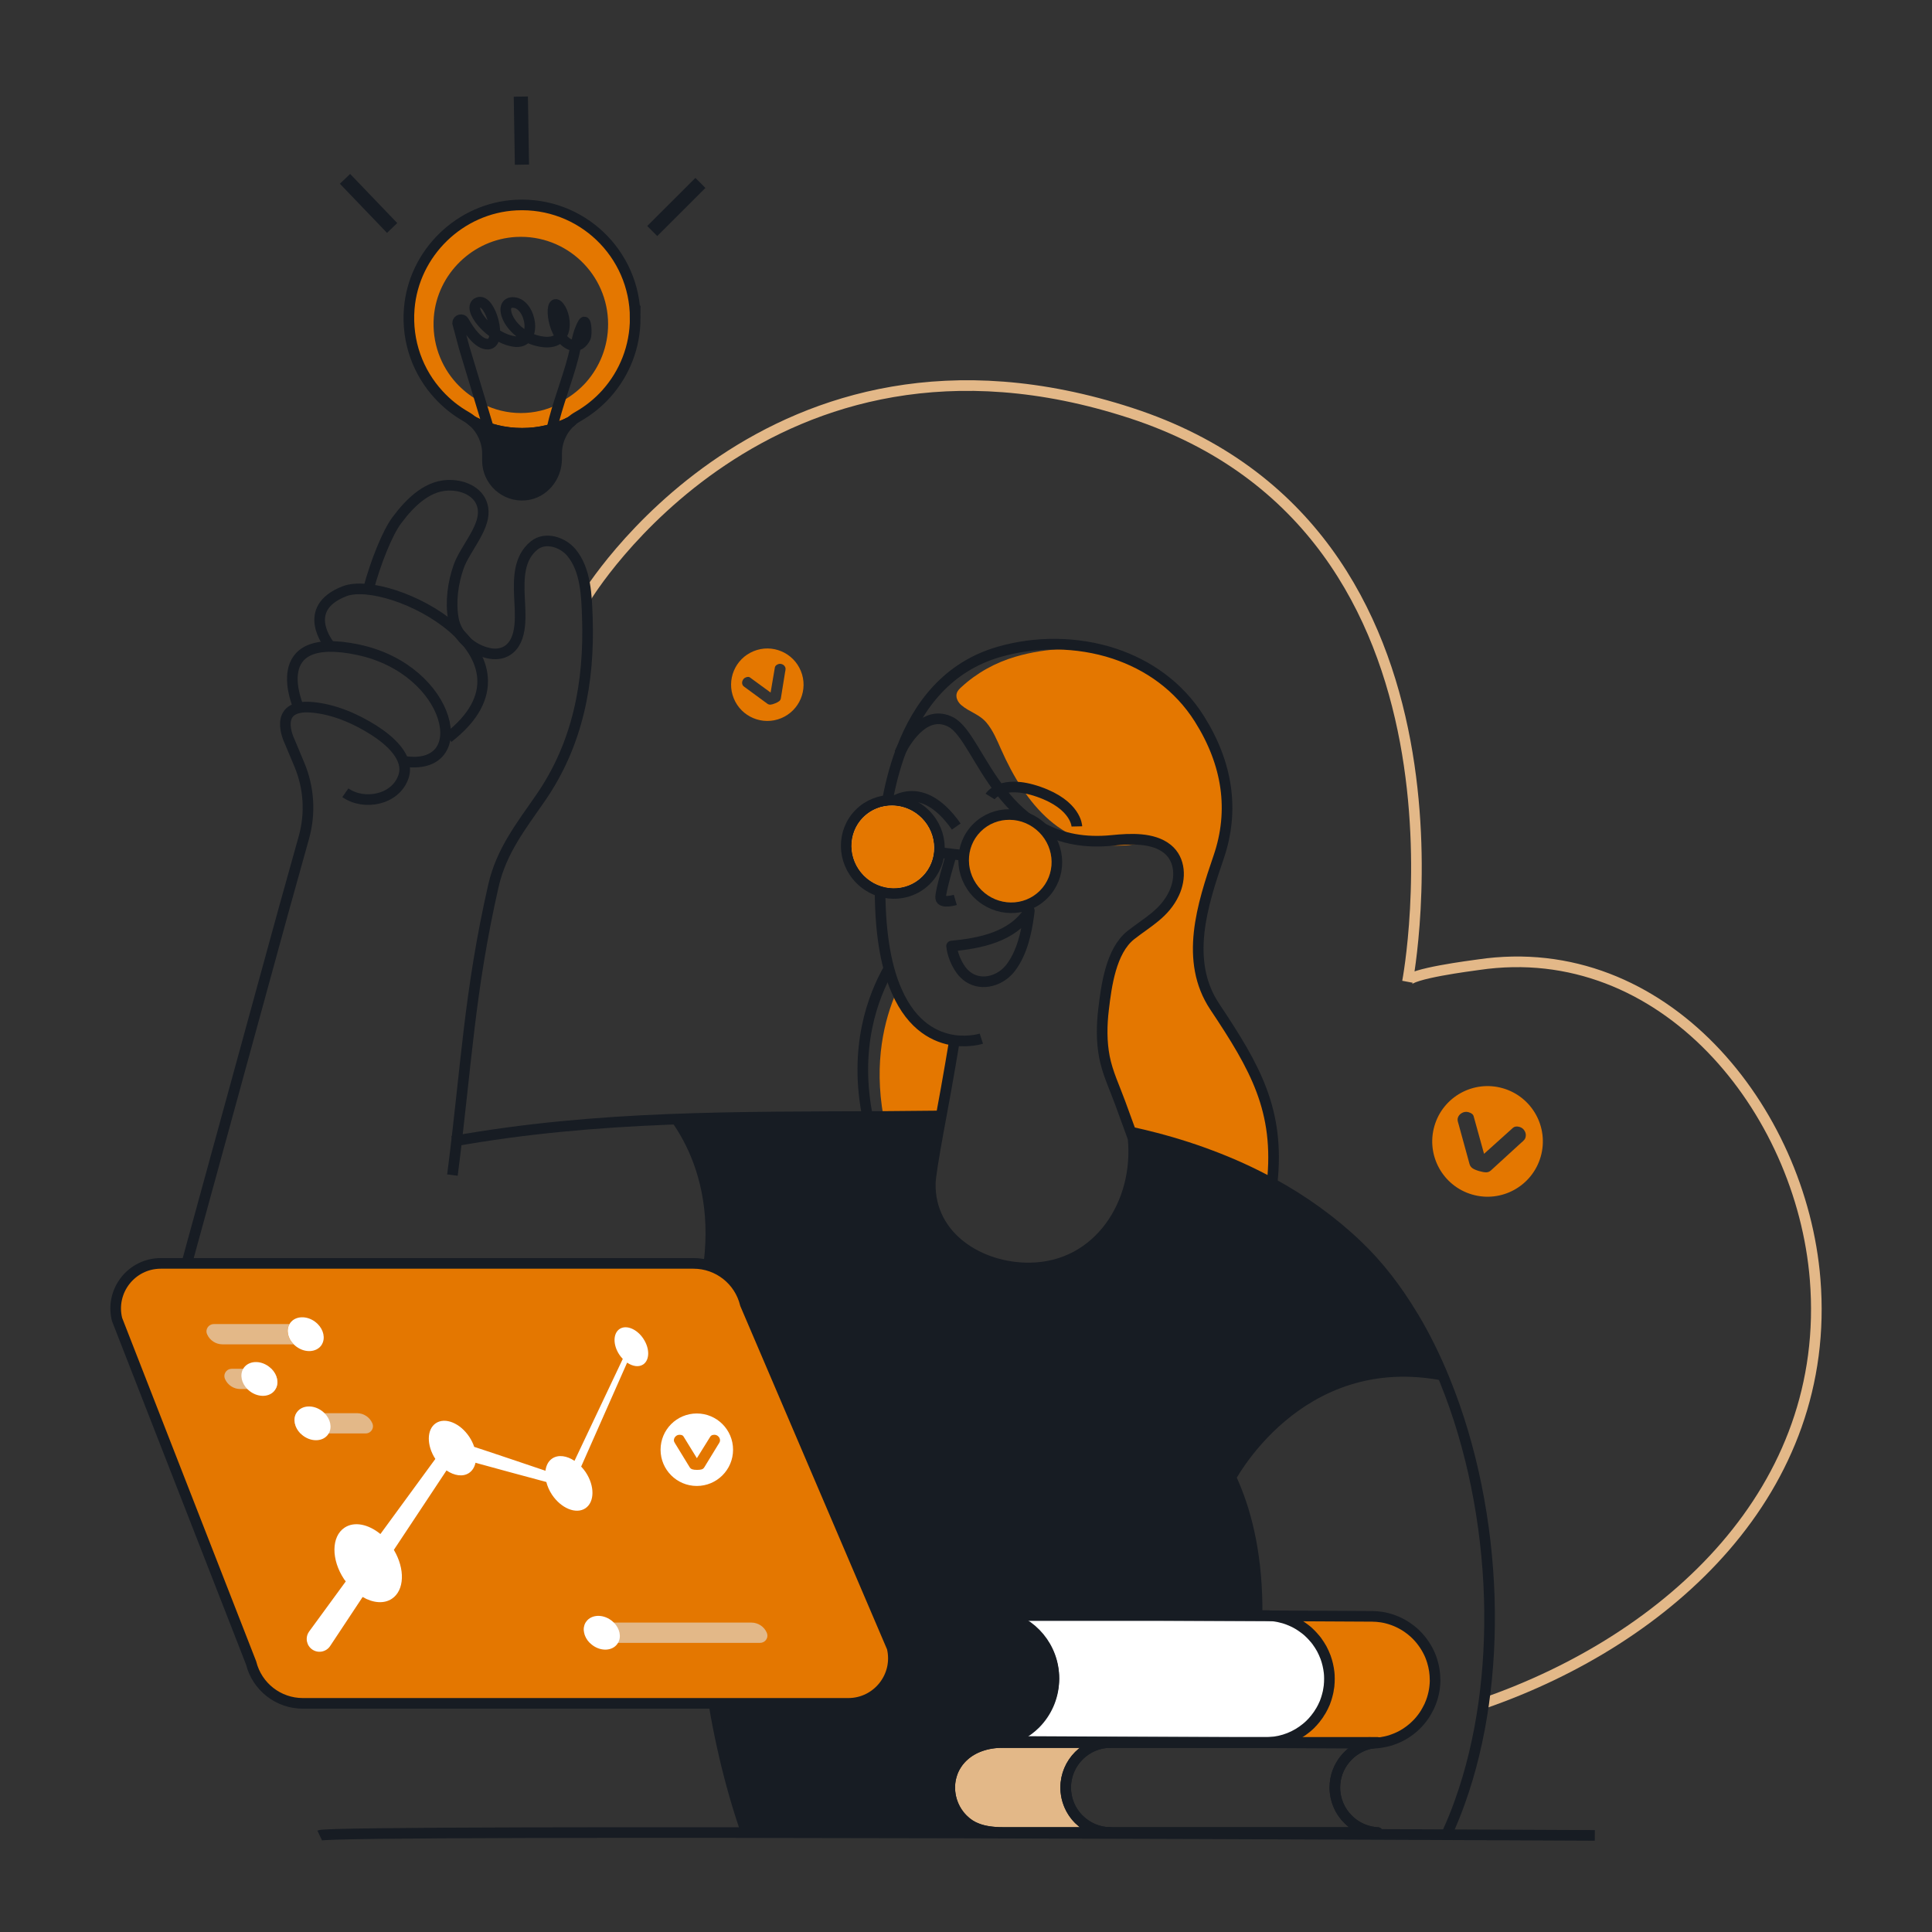 <?xml version="1.0" encoding="UTF-8"?><svg id="Layer_2" xmlns="http://www.w3.org/2000/svg" viewBox="0 0 1000 1000"><rect x="0" y="0" width="1000" height="1000" fill="#333333" stroke="none"/><defs><style>.cls-1{stroke-width:7.34px;}.cls-1,.cls-2,.cls-3,.cls-4,.cls-5{fill:none;}.cls-1,.cls-2,.cls-3,.cls-5{stroke:#171c23;}.cls-1,.cls-4,.cls-5{stroke-miterlimit:10;}.cls-6,.cls-7{fill:#fff;}.cls-8{fill:#e3b888;}.cls-9{fill:#e47700;}.cls-10{fill:#171c23;}.cls-2{stroke-linecap:round;}.cls-2,.cls-3{stroke-linejoin:round;}.cls-2,.cls-3,.cls-4,.cls-5{stroke-width:5.5px;}.cls-3{stroke-linecap:square;}.cls-7{opacity:.54;}.cls-4{stroke:#e3b888;}</style></defs><g id="Illustration_7"><path class="cls-4" d="m303.44,309.04s94.05-156.52,281.9-95.26c187.61,61.18,143.27,293.77,143.16,294.37.81-4.26,33.31-8.31,36.75-8.82,95.87-14.17,167.18,74.97,174.26,162.88,8.77,109.05-75.53,186.2-171.55,219.45"/><path class="cls-10" d="m750.67,948.5s2.06-5.71,4.9-15.7c-1.9,5.36-4.04,10.61-6.37,15.7h1.48Zm-2.72-233.7c13.84,34.09,21.69,73.34,22.89,112.4.27-35.56-4.82-74.86-20.91-111.97-5.05-11.54-11.12-22.89-18.46-33.81-.04-.08-.08-.16-.16-.19-22.08-32.96-55.46-62.3-104.78-83.21l-41.2-12.05s6.53,14.61-2.57,33.54c-9.09,18.93-31.48,42.32-55.27,36.81-23.79-5.48-49.94-18.19-45.98-43.88,3.96-25.69,5.64-34.82,5.64-34.82l-140.66,1.36c15.08,20.29,35.95,66.93-6.22,142.29l26.2-1.05s-17.49,164.56,22.15,228.34c.27.51.58.97.89,1.44l223.75-.93,15.55-.04c.08-.16.12-.35.16-.51h-54.1c-6.41,0-12.16-2.6-16.44-6.84h-.04c-2.6-2.6-4.62-5.87-5.75-9.52-.7-2.18-1.05-4.51-1.05-6.92,0-12.83,10.46-23.32,23.28-23.32h133.93c.66,0,1.36.04,2.02.08.12.04.23.04.35.04.08,0,.12.04.19.04-.43.08-.85.12-1.28.23h-.12l-.04.04c.66,0,1.32,0,1.94-.08,1.08-.07,2.12-.2,3.15-.37.59-.09,1.17-.2,1.75-.33.2-.04.41-.07.62-.12.74-.16,1.48-.39,2.22-.58h.04c.74-.23,1.44-.51,2.14-.78.7-.27,1.4-.54,2.1-.89.08,0,.16-.04.19-.08.62-.31,1.24-.62,1.83-.93,1.24-.7,2.45-1.48,3.58-2.33.35-.27.7-.54,1.05-.82.89-.7,1.71-1.44,2.53-2.25h.04c.74-.74,1.44-1.52,2.1-2.33.66-.82,1.32-1.63,1.9-2.53.51-.74.97-1.52,1.4-2.29.27-.47.54-.97.78-1.48.08-.12.16-.19.16-.31h.04c.19-.39.39-.78.54-1.2.47-1.05.89-2.14,1.24-3.26.31-1.01.58-2.06.82-3.11.12-.54.23-1.09.31-1.63.16-1.01.27-2.02.35-3.07.04-.62.08-1.28.08-1.9,0-3.42-.51-6.72-1.48-9.83-.12-.51-.31-1.01-.51-1.52-.16-.51-.35-1.01-.58-1.52-1.67-3.89-4.04-7.42-7-10.42-.35-.39-.74-.74-1.13-1.09-.04,0-.04-.04-.04-.04-1.13-1.05-2.37-2.06-3.69-2.91-.43-.27-.85-.58-1.32-.85-3.58-2.22-7.62-3.77-11.93-4.43h-.04c-1.63-.27-3.27-.43-4.94-.43l-20.83-.12-30.47-.16h-.89c-.89-.08-1.79-.12-2.72-.12h-4.59c.31-29.5-5.01-51.81-12.2-68.4,0,0,34.59-68.37,109.48-53.01Zm-36.46,233.58c-.89.08-1.79.12-2.68.12h4.24c-3.34,0-2.45-.04-1.55-.12Z"/><path class="cls-9" d="m494.04,538.51s-3.38,20.52-6.88,39.1c-10.03.12-20.02.19-29.89.27-5.05-28.14.43-50.18,6.88-64.87,8.08,18.54,20.37,24.17,29.89,25.5Z"/><path class="cls-9" d="m658.36,612.55c-20.05-11-41.9-19.04-64.48-24.6l-7.36-1.26s-5.48-12.46-5.51-12.5c-2.57-6.53-6.83-15.2-8.15-22.08-1.52-8.01-2.09-16.65-1.16-24.69,1.44-12.24,7.14-38.13,17.44-46.29,8.59-6.76,12.13-5.34,17.03-15.91,3.5-7.54,4.92-20.21-1.88-25.77-7.54-6.1-10.77-2.95-19.78-2.06-34.28,3.4-53.87-21.27-66.47-49.78-2.05-4.63-4.08-9.52-7.35-13.46-3.76-4.54-8.94-5.56-13.19-9.24-1.82-1.57-3.05-4.16-2.18-6.4.43-1.1,1.3-1.96,2.17-2.77,8.04-7.44,17.66-12.77,28.17-15.84,16.21-4.74,34.16-5.4,51.03-1.59,17.61,5.83,33.42,16.87,44.07,33.74,14.69,23.32,18.23,47.49,9.99,71.59-8.43,24.68-17.84,53.67-2.02,77.42,21.07,31.6,33.77,53.79,29.62,91.49Z"/><path class="cls-5" d="m487.16,577.61c-10.03.12-20.02.19-29.89.27-75.36.39-147.5-.66-223.09,12.9"/><path class="cls-5" d="m585.34,585.96c2.88.62,5.71,1.28,8.55,1.98,11.12,2.72,22.04,6.06,32.65,10.07,11,4.12,21.65,8.94,31.83,14.54.04-.04.08,0,.08,0,16.05,8.78,30.98,19.43,44.31,32.18,10.73,10.26,20.25,22.58,28.57,36.5.08.04.12.12.16.19,6.18,10.34,11.7,21.53,16.48,33.39,13.84,34.09,21.69,73.34,22.89,112.4,1.09,36.88-3.77,73.61-15.27,105.6-1.9,5.36-4.04,10.61-6.37,15.7-.16.39-.35.74-.51,1.13"/><path class="cls-5" d="m628.79,949.13s.04-.08.04-.12c.08-.16.12-.35.16-.51"/><path class="cls-5" d="m602.4,724.25s21.76,10.57,36.07,43.57c7.19,16.6,12.51,38.9,12.2,68.4t0,.08v.04c-.16,18.81-2.64,40.54-8.4,65.57v.08"/><path class="cls-5" d="m190.59,305.31c3.85-14.53,10-29.5,14.64-35.81,7.27-9.8,16.78-19.15,28.98-18.3,7.85.51,15.57,4.84,15.92,13.45.33,9.33-9.51,19.69-12.67,28.46-3.01,8.46-4.37,18.31-2.79,27.21,1.58,8.9,9.57,15.85,18.19,17.75,3.25.75,6.84.49,9.67-1.31,8.44-5.34,6.67-19.56,6.33-27.95-.4-9.41-.39-20.04,7.64-26.49,5.9-4.74,14.85-1.59,19.2,3.61,7.56,9,7.93,22.55,8.31,33.62,1.14,33.38-4.8,65.38-24.24,93.48-10.04,14.51-20.3,27.53-24.35,45.33-12.6,55.32-14.01,93.67-21.24,149.86"/><path class="cls-5" d="m386.82,950c-38.64-109.82-20.34-229.8-20.34-229.8l-207.56,6.58c-37.53,1.19-67.45-31.05-63.48-68.38l50.84-185.45,11.03-39.55c3.47-12.44,2.64-25.68-2.35-37.59l-5.18-12.37s-9.39-19.14,11.66-17.34c11.32.97,22.55,5.81,32.05,11.85,7.46,4.74,18.84,13.94,15.32,24.13-4.16,12.04-20.47,14.99-30.05,8.25"/><path class="cls-5" d="m154.48,365.98s-17.78-40.01,30.95-29.66c48.73,10.36,60.51,63.71,23.28,57.68"/><path class="cls-5" d="m170.56,334.06s-15.6-18.95,7.72-28.02c23.32-9.07,108.01,33.69,53.68,75.79"/><path class="cls-5" d="m507.95,537.61s-5.99,1.94-13.91.89c-9.52-1.32-21.8-6.96-29.89-25.5-1.55-3.42-2.91-7.31-4.08-11.7-4.08-15.27-5.87-36.61-3.46-66.34.47-5.71,1.17-11.5,2.14-17.3,1.67-10.07,4.16-20.09,7.73-29.54,0-.04.04-.08.08-.12,8.82-23.32,24.33-42.99,50.41-50.56,19.04-5.52,40.46-5.48,59.74.86,17.61,5.83,33.42,16.87,44.07,33.74,14.69,23.32,18.23,47.49,9.99,71.59-8.43,24.68-17.84,53.67-2.02,77.42,21.07,31.6,33.77,53.79,29.69,91.49v.04"/><path class="cls-5" d="m449.27,579.05c-7.66-36.73,2.68-63.51,10.8-77.73"/><path class="cls-5" d="m458.75,417.66s16.77-17.53,36.2,10.16"/><path class="cls-2" d="m501.45,505.93c7.09,4.59,16.69,1.74,21.91-5.32,5.67-7.67,7.94-17.91,9.17-27.21.09-.66.18-1.33.24-2-8.65,13.59-25.44,16.85-40.23,18.28.41,4.15,2.36,8.93,4.82,12.31,1.21,1.67,2.6,2.97,4.1,3.94Z"/><line class="cls-5" x1="578.46" y1="567.11" x2="578.42" y2="567.07"/><path class="cls-5" d="m512.49,412.27s5.7-9.23,25.18-2.43c19.47,6.8,19.72,17.91,19.72,17.91"/><path class="cls-5" d="m468.21,435.22s8.99-4.55,16.05,0"/><path class="cls-5" d="m516.71,439.41s8.99-4.55,16.05,0"/><path class="cls-5" d="m494.04,538.51s-3.38,20.52-6.88,39.1c-.51,2.64-.97,5.25-1.44,7.81-2.29,12.51-4.12,23.63-4.2,27.01-.58,27.98,25.88,44.15,51.46,43.88,35.87-.39,56.86-33.77,53.48-67.2-2.22-6.1-4.47-12.2-6.68-18.31-2.84-7.81-6.53-15.43-8.12-23.67-1.55-8.01-1.44-16.48-.47-24.56,1.44-12.2,3.81-30.39,14.11-38.55,8.59-6.76,17.57-11.19,22.46-21.76,3.5-7.54,3.34-17.26-3.46-22.81-7.54-6.1-19.47-5.36-28.49-4.47-58.18,5.95-67.86-52.94-83.6-61.21-12.9-6.8-22.58,8.47-25.61,14.15l-.12.23c0,.08-.04.12-.08.16-.54,1.05-.82,1.67-.82,1.67"/><path class="cls-5" d="m492.51,442.01s-6.08,19.9-5.61,22.88c.47,2.98,7.56.9,7.56.9"/><ellipse class="cls-5" cx="522.9" cy="445.71" rx="23.83" ry="24.41" transform="translate(-162.05 499.71) rotate(-44.95)"/><ellipse class="cls-5" cx="462.12" cy="438.32" rx="23.83" ry="24.41" transform="translate(-174.6 454.61) rotate(-44.95)"/><path class="cls-6" d="m461.59,419.81c.75,0,1.52.05,2.27.14,10.19,1.24,17.68,10.52,16.68,20.68-.9,9.24-8.59,16.2-17.88,16.2-.75,0-1.52-.05-2.27-.14-10.19-1.24-17.68-10.52-16.68-20.68.9-9.24,8.59-16.2,17.88-16.2m0-2.75c-10.59,0-19.57,7.91-20.62,18.69-1.14,11.65,7.41,22.25,19.09,23.68.88.11,1.75.16,2.6.16,10.59,0,19.57-7.91,20.62-18.69,1.14-11.65-7.41-22.25-19.09-23.68-.88-.11-1.75-.16-2.6-.16h0Z"/><line class="cls-5" x1="498.89" y1="442.79" x2="486.13" y2="441.24"/><ellipse class="cls-9" cx="522.9" cy="445.71" rx="21.13" ry="21.64" transform="translate(-162.05 499.71) rotate(-44.95)"/><ellipse class="cls-9" cx="462.12" cy="438.32" rx="21.14" ry="21.65" transform="translate(-174.6 454.61) rotate(-44.95)"/><path class="cls-9" d="m267.14,106.16c-28.99,1.48-53.01,24.72-55.31,53.63-1.4,17.18,4.62,33,15.24,44.5,4.04,4.43,8.74,8.24,13.99,11.23,1.4.78,2.68,1.75,3.85,2.72,7.62,3.89,16.21,6.02,25.3,6.02s17.61-2.1,25.19-5.95c1.13-1.05,2.37-1.94,3.77-2.72,5.44-3.11,10.38-7.07,14.57-11.7.12-.16.19-.27.35-.43,9.17-10.3,14.69-23.9,14.69-38.83,0-33.35-27.87-60.2-61.64-58.49Zm36.3,91.61c-.12.08-.19.19-.27.31-3.23,3.54-7.03,6.61-11.27,9.02-1.05.58-2.02,1.28-2.88,2.1-5.87,2.95-12.48,4.59-19.43,4.59s-13.64-1.67-19.51-4.63c-.93-.78-1.9-1.52-2.99-2.14-4.04-2.29-7.66-5.25-10.8-8.63-8.16-8.9-12.79-21.1-11.74-34.36,1.79-22.31,20.29-40.23,42.67-41.39,26.04-1.32,47.53,19.43,47.53,45.16,0,11.5-4.28,21.96-11.31,29.97Z"/><path class="cls-10" d="m295.39,218.34c-4.6,4.13-7.28,10.17-7.28,16.51v2.68c0,9.36-6.78,17.75-16.04,18.69-10.67,1.11-19.77-7.35-19.77-17.79v-3.59c0-6.38-2.75-12.38-7.38-16.58,7.62,3.86,16.21,6.01,25.3,6.01s17.59-2.11,25.17-5.94Z"/><path class="cls-5" d="m295.39,218.34c-4.6,4.13-7.28,10.17-7.28,16.51v2.68c0,9.36-6.78,17.75-16.04,18.69-10.67,1.11-19.77-7.35-19.77-17.79v-3.59c0-6.38-2.75-12.38-7.38-16.58,7.62,3.86,16.21,6.01,25.3,6.01s17.59-2.11,25.17-5.94Z"/><path class="cls-5" d="m328.78,164.67c0,14.9-5.54,28.49-14.7,38.83-.13.13-.24.27-.34.4-4.19,4.63-9.13,8.59-14.6,11.71-1.38.77-2.62,1.68-3.76,2.72-7.58,3.83-16.14,5.94-25.17,5.94s-17.69-2.15-25.3-6.01c-1.17-1.01-2.45-1.95-3.86-2.75-5.24-2.99-9.93-6.78-13.99-11.21-10.6-11.51-16.61-27.32-15.24-44.5,2.32-28.93,26.31-52.18,55.31-53.66,33.79-1.71,61.65,25.17,61.65,58.53Z"/><path class="cls-5" d="m253.65,224.28l-13.42-44.48-3.36-12.59c0-1.77,2.34-2.41,3.21-.87,3.01,5.3,7.74,11.95,12.46,11.79,7.83-.28,1.4-24.05-5.03-21.56-6.43,2.49,5.87,18.21,18.51,20.16,12.64,1.96,9.18-19.3,0-20.14-9.18-.84-2.85,17.06,13.65,20.14,16.5,3.08,13.42-15.1,8.95-18.74-4.47-3.64-3.08,17.34,7.28,20.7,3.28,1.06,5.9-1.22,7.17-4.07.74-1.66.36-10.06-1.16-7.47-3.1,5.31-3.71,11.94-5.23,17.8-3.22,12.4-8.17,24.27-10.97,36.78"/><path class="cls-5" d="m165.45,950c7.07-3.32,660.02,0,660.02,0"/><line class="cls-1" x1="270.16" y1="85.23" x2="269.58" y2="50"/><line class="cls-1" x1="202.97" y1="118" x2="178.58" y2="92.57"/><line class="cls-1" x1="337.6" y1="119.58" x2="362.53" y2="94.68"/><path class="cls-6" d="m711.34,901.94l.85.08c-.47.08-1.01.16-1.48.27h-.74l-67.7-.35-7.66-.04-113.76-.58c-.43,0-.85,0-1.28-.04-.12,0-.19,0-.31-.04,0,0-.04.04-.08,0-.74,0-1.44-.04-2.14-.16,6.25-.7,11.93-3.17,16.63-6.91.75-.63,1.52-1.22,2.22-1.91t.08-.08c.16-.12.31-.27.47-.43,5.6-5.52,9.21-13.1,9.72-21.49.04-.39.04-.82.04-1.2v-.62c0-15.78-11.35-29.15-26.39-32.18,0,0-.04-.04-.08,0-.74-.19-1.59-.31-2.37-.43.54-.04,1.13-.08,1.67-.12.27-.04.54-.04.82-.04.47-.04.89-.04,1.32-.04l96.12.51,17.68.08,15.7.08,7.31.04h.89c.12,0,.19.04.31.04,16.6,1.63,29.62,15.7,29.62,32.69,0,1.55-.12,3.11-.35,4.63-1.01,7.19-4.39,13.64-9.29,18.54-5.75,5.75-13.56,9.41-22.19,9.64-.35,0-.7.04-1.01.04h57.09c-.78,0-1.32,0-1.71.04Z"/><path class="cls-8" d="m558.43,941.68c4.24,4.24,10.07,6.84,16.48,6.84h-55.77c-10.69,0-16.48-2.6-20.72-6.84-4.2-4.24-6.84-10.07-6.84-16.48,0-12.79,10.49-23.28,27.56-23.28h55.77c-12.83,0-23.32,10.49-23.32,23.28,0,6.41,2.64,12.24,6.84,16.48Z"/><path class="cls-9" d="m742.82,869.65c0,.62-.04,1.28-.08,1.9-.08,1.05-.19,2.06-.35,3.07-.08.54-.19,1.09-.31,1.63-.23,1.05-.5,2.1-.82,3.11-.35,1.13-.78,2.22-1.24,3.26-.16.43-.35.82-.54,1.2h-.04c0,.12-.08.19-.16.31-.23.51-.51,1.01-.78,1.48-.43.78-.89,1.55-1.4,2.29-.58.89-1.24,1.71-1.9,2.53-.66.82-1.36,1.59-2.1,2.33h-.04c-.82.82-1.63,1.55-2.53,2.25-.35.27-.7.54-1.05.82-1.13.86-2.33,1.63-3.58,2.33-.58.31-1.21.62-1.83.93-.04.04-.12.08-.19.08-.7.35-1.4.62-2.1.89-.7.27-1.4.54-2.14.78h-.04c-.74.19-1.48.43-2.22.58-1.79.39-3.61.7-5.52.82-.39,0-.78.04-1.17.04h-.62c.43-.12.85-.16,1.28-.23.04-.04.12-.04.16-.04-.19,0-.43-.04-.58-.08.12,0,.23-.04.39,0,.39-.04.93-.04,1.71-.04h-57.09c.31,0,.66-.04,1.01-.04,7.23-.39,13.87-3.11,19.2-7.5.82-.66,1.59-1.4,2.33-2.14.62-.58,1.2-1.24,1.75-1.9.43-.47.82-.97,1.17-1.48.23-.27.43-.54.62-.82.35-.51.74-1.01,1.01-1.55.47-.66.85-1.32,1.21-2.02.39-.66.7-1.36,1.01-2.06.16-.31.27-.66.47-1.01.27-.7.51-1.4.74-2.1.31-1.01.62-2.06.85-3.11.16-.54.23-1.13.31-1.71.04-.16.08-.27.08-.43.04-.12.08-.23.08-.35.04-.39.12-.74.16-1.13-.04-.08,0-.16,0-.23.16-1.09.19-2.18.19-3.26,0-.51,0-1.01-.08-1.52v-.35c0-.51-.04-.97-.12-1.48-.27-2.72-.89-5.4-1.83-7.89-.51-1.52-1.21-2.99-1.98-4.39-.74-1.4-1.59-2.76-2.57-4-.23-.35-.51-.7-.82-1.05-.12-.12-.23-.27-.39-.43-.51-.66-1.09-1.32-1.71-1.9-.47-.47-.97-.93-1.48-1.44-.62-.54-1.24-1.09-1.9-1.55-.54-.43-1.09-.82-1.67-1.2-.89-.62-1.79-1.2-2.72-1.67-.89-.51-1.83-.97-2.76-1.32-1.09-.47-2.22-.89-3.38-1.24-.39-.16-.78-.23-1.21-.31-1.09-.31-2.18-.54-3.26-.7-.54-.12-1.09-.16-1.67-.23h-.08c-.08,0-.16,0-.23-.04h.58l30.47.16,20.83.12c1.67,0,3.3.16,4.94.43h.04c4.31.66,8.36,2.22,11.93,4.43.47.27.89.58,1.32.85,1.32.86,2.57,1.87,3.69,2.91,0,0,0,.04.04.04.39.35.78.7,1.13,1.09,2.95,2.99,5.33,6.53,7,10.42.23.51.43,1.01.58,1.52.19.51.39,1.01.51,1.52.97,3.11,1.48,6.41,1.48,9.83Z"/><path class="cls-3" d="m742.82,869.65c0,.62-.04,1.28-.08,1.9-.08,1.05-.19,2.06-.35,3.07-.08.54-.19,1.09-.31,1.63-.23,1.05-.5,2.1-.82,3.11-.35,1.13-.78,2.22-1.24,3.26-.16.43-.35.82-.58,1.2,0,.12-.08.19-.16.31-.23.51-.51,1.01-.78,1.48-.43.78-.89,1.55-1.4,2.29-.58.89-1.24,1.71-1.9,2.53-.66.82-1.4,1.59-2.14,2.33-.82.82-1.63,1.55-2.53,2.25-.35.27-.7.54-1.05.82-1.13.86-2.33,1.63-3.58,2.33-.58.31-1.21.62-1.83.93-.04.04-.12.08-.19.08-.7.35-1.4.62-2.1.89-.7.27-1.4.54-2.14.78h-.04c-.74.19-1.48.43-2.22.58-.2.04-.41.07-.62.12-.58.12-1.16.24-1.75.33-1.03.17-2.08.31-3.15.37-.62.08-1.28.08-1.94.08-.04-.04-.12,0-.16,0l-67.51-.35-15.94-.08-106.18-.54c-.39,0-.78-.04-1.17-.08-.89,0-1.75-.08-2.64-.16,7.5-.85,14.26-4.28,19.39-9.37,5.6-5.56,9.25-13.1,9.72-21.45.04-.39.04-.82.04-1.24v-.43c.08-15.93-11.35-29.34-26.43-32.38-.78-.16-1.56-.27-2.37-.39.78-.08,1.55-.16,2.33-.16.27-.04.54-.04.82-.04h.66l106.18.54,23.98.12,7.85.04h.66l50.95.27c1.71,0,3.34.16,4.97.39h.04c4.31.7,8.36,2.25,11.93,4.43.47.27.89.58,1.32.85,1.32.89,2.53,1.87,3.69,2.91,0,0,0,.04.04.04.39.35.74.7,1.13,1.09,2.95,2.99,5.33,6.53,7,10.42.19.51.39,1.01.58,1.52.19.47.35.97.51,1.52.97,3.11,1.48,6.41,1.48,9.83Z"/><path class="cls-3" d="m688.1,869.06c0,1.09-.04,2.18-.16,3.26,0,.08-.04.16,0,.23-.08.51-.16,1.01-.23,1.48,0,.16-.04.27-.08.43-.08.58-.16,1.17-.31,1.71-.23,1.05-.54,2.1-.85,3.11-.23.7-.47,1.4-.74,2.1-.19.35-.31.7-.47,1.01-.31.7-.62,1.4-1.01,2.06-.35.7-.74,1.36-1.21,2.02-.27.54-.66,1.05-1.01,1.55-.19.27-.39.54-.62.82-.35.51-.74,1.01-1.17,1.48-.54.66-1.13,1.32-1.75,1.9v.04c-.74.74-1.52,1.44-2.33,2.1-5.32,4.39-11.97,7.11-19.2,7.5-.35,0-.7.04-1.01.04h-135.64c-1.24,0-2.53-.08-3.81-.19.85-.12,1.67-.23,2.49-.43.08,0,.16,0,.19-.04.04.04.08,0,.08,0,6.41-1.32,12.13-4.51,16.63-8.98t.08-.08c5.6-5.67,9.17-13.37,9.48-21.88.04-.39.04-.82.04-1.24v-.12c-.08-16.71-12.75-30.55-28.99-32.49.85-.12,1.71-.16,2.57-.19.23-.04.47-.04.66,0,.04-.04.08,0,.08,0,.16-.04.35-.04.51-.04h134.94c.93,0,1.83.04,2.72.12h.31c.08.04.16.04.23.04h.16c.54.08,1.05.16,1.59.23,1.09.16,2.18.39,3.26.7.39.08.82.19,1.21.31,1.17.35,2.29.78,3.38,1.24.93.39,1.87.85,2.76,1.32.93.51,1.83,1.05,2.72,1.67.58.39,1.13.78,1.67,1.2.66.47,1.28,1.01,1.9,1.55.51.51,1.01.97,1.48,1.44.58.62,1.17,1.24,1.71,1.9.16.16.27.31.39.43.27.35.54.7.82,1.05.93,1.28,1.79,2.6,2.57,4,.74,1.4,1.4,2.88,1.98,4.39.89,2.49,1.52,5.13,1.83,7.89.04.51.08.97.12,1.48v.35c.04.51.04,1.01.04,1.52Z"/><path class="cls-3" d="m713.05,948.5h-193.94c-5.33,0-9.44-.66-12.75-1.83-.82-.31-1.59-.62-2.33-.97h-.04c-.74-.39-1.4-.78-2.06-1.17-.62-.43-1.24-.89-1.83-1.36h-.04c-.58-.51-1.13-1.01-1.63-1.52h-.04c-2.6-2.6-4.62-5.87-5.75-9.52-.7-2.18-1.05-4.51-1.05-6.92,0-.93.04-1.83.16-2.72.16-1.28.43-2.53.82-3.73.54-1.9,1.36-3.73,2.49-5.4.62-1.05,1.4-2.06,2.25-2.95.51-.58,1.09-1.13,1.67-1.67,4.74-4.24,11.62-6.84,20.13-6.84h193.94c-.78,0-1.32,0-1.71.04-.16-.04-.27,0-.39,0-.39,0-.31.04-.12.04.04.04.08,0,.08,0,.08.04.19.04.27.04s.12.04.19.04c-.43.08-.85.12-1.28.23h-.12l-.04.04s-.12,0-.16,0c-10.73,2.14-18.85,11.58-18.85,22.89,0,6.41,2.6,12.24,6.84,16.44,3.61,3.65,8.39,6.06,13.72,6.72-.89.08-1.79.12,1.55.12Z"/><path class="cls-3" d="m711.49,948.39c-.89.08-1.79.12-2.68.12h-133.93c-6.41,0-12.16-2.6-16.44-6.84h-.04c-2.6-2.6-4.62-5.87-5.75-9.52-.7-2.18-1.05-4.51-1.05-6.92,0-12.83,10.46-23.32,23.28-23.32h133.93c.66,0,1.36.04,2.02.08.12.04.23.04.35.04.08,0,.12.04.19.04-.43.08-.85.12-1.28.23h-.12l-.04.04s-.12,0-.16,0c-10.73,2.14-18.85,11.58-18.85,22.89,0,6.41,2.6,12.24,6.84,16.44,3.61,3.65,8.39,6.06,13.72,6.72Z"/><path class="cls-3" d="m551.6,925.22c0,6.41,2.6,12.24,6.8,16.44,4.28,4.24,10.07,6.84,16.48,6.84h-55.77c-10.65,0-16.48-2.6-20.72-6.84-4.2-4.2-6.8-10.03-6.8-16.44,0-12.83,10.45-23.32,27.52-23.32h55.77c-12.83,0-23.28,10.49-23.28,23.32Z"/><path class="cls-3" d="m713.05,948.5h-4.24c.89,0,1.79-.04,2.68-.12-.89.08-1.79.12,1.55.12Z"/><path class="cls-3" d="m711.18,902.02c-.78-.04-1.59-.12-2.37-.12h4.24c-2.95,0-2.6.08-1.87.12Z"/><path class="cls-7" d="m129.99,860.78l-69.41-177.85c-3.68-14.73,7.46-29,22.65-29h275.73c12.74,0,23.82,8.73,26.8,21.12l76,177.81c3.53,14.68-7.6,28.8-22.7,28.8H156.73c-12.65,0-23.67-8.61-26.74-20.88Z"/><path class="cls-9" d="m129.99,860.78l-69.41-177.85c-3.68-14.73,7.46-29,22.65-29h275.73c12.74,0,23.82,8.73,26.8,21.12l76,177.81c3.53,14.68-7.6,28.8-22.7,28.8H156.73c-12.65,0-23.67-8.61-26.74-20.88Z"/><path class="cls-3" d="m129.99,860.78l-69.41-177.85c-3.68-14.73,7.46-29,22.65-29h275.73c12.74,0,23.82,8.73,26.8,21.12l76,177.81c3.53,14.68-7.6,28.8-22.7,28.8H156.73c-12.65,0-23.67-8.61-26.74-20.88Z"/><path class="cls-9" d="m140.14,853.58l-64.04-164.08c-3.4-13.59,6.88-26.76,20.89-26.76h254.38c11.76,0,21.98,8.06,24.73,19.49l70.11,164.04c3.25,13.54-7.01,26.57-20.94,26.57H164.82c-11.67,0-21.84-7.94-24.67-19.26Z"/><path class="cls-6" d="m333.02,692.92c-3.37-5.07-8.89-7.32-12.32-5.04-3.43,2.29-3.49,8.25-.12,13.31.54.81,1.14,1.52,1.77,2.17l-24.99,52.77c-3.99-2.66-8.37-3.32-11.52-1.22-2.03,1.35-3.17,3.65-3.51,6.35l-17.08-5.77-14.93-4.99c-1.62-.54-3.25-1.07-4.87-1.6-.58-1.74-1.42-3.5-2.54-5.19-4.73-7.11-12.48-10.28-17.3-7.07-4.78,3.18-4.88,11.42-.28,18.5l-28.43,38.87c-6.2-5.08-13.51-6.66-18.56-3.29-6.89,4.58-6.99,16.54-.23,26.7.27.4.58.74.86,1.12l-18.94,25.9c-.05.08-.12.17-.17.25-2.02,3.04-1.18,7.14,1.86,9.16,3.04,2.02,7.14,1.18,9.16-1.86l16.82-25.39c5.33,3.09,10.98,3.68,15.13.92,6.58-4.38,6.9-15.46,1.03-25.3l27.25-41.12c4.02,2.73,8.46,3.43,11.64,1.32,1.77-1.18,2.88-3.05,3.37-5.3.68.19,1.35.38,2.03.57l15.19,4.15,19.44,5.24c.56,2.18,1.49,4.41,2.91,6.54,4.73,7.11,12.48,10.28,17.3,7.07,4.82-3.21,4.9-11.58.16-18.69-.71-1.07-1.51-2.02-2.34-2.9l23.79-53.8c2.87,1.95,6.03,2.45,8.3.95,3.43-2.29,3.49-8.24.12-13.31Z"/><path class="cls-8" d="m152.02,695.83h-36.87c-3.43,0-6.56-2.04-7.95-5.2-.22-.5-.34-1.01-.34-1.51,0-1.99,1.63-3.78,3.81-3.78h39.19c-1.84,3.11-.91,7.43,2.16,10.49Z"/><path class="cls-9" d="m175.86,692.05c0,1.99-1.61,3.79-3.79,3.79h-20.05c-3.07-3.07-4-7.38-2.16-10.49h17.7c3.45,0,6.56,2.04,7.95,5.17.22.5.34,1.03.34,1.53Z"/><path class="cls-6" d="m166.64,695.83c-.1.19-.22.38-.36.57-2.64,3.59-8.34,3.93-12.77.69-.53-.38-1.03-.81-1.49-1.27-3.07-3.07-4-7.38-2.16-10.49.1-.19.22-.38.36-.57,2.61-3.62,8.31-3.93,12.74-.72.55.41,1.05.84,1.51,1.29,3.04,3.07,3.98,7.35,2.16,10.49Z"/><path class="cls-9" d="m185.13,715.19c0,1.99-1.63,3.78-3.81,3.78h-38.69c1.87-3.14.93-7.43-2.13-10.49h36.34c3.45,0,6.56,2.04,7.95,5.2.22.5.34,1.01.34,1.51Z"/><path class="cls-8" d="m142.63,718.97h-18.21c-3.45,0-6.56-2.04-7.95-5.17-.22-.5-.34-1.03-.34-1.53,0-2.01,1.61-3.78,3.78-3.78h20.58c3.07,3.07,4,7.35,2.13,10.49Z"/><path class="cls-6" d="m142.63,718.97c-.07.19-.19.38-.34.58-2.61,3.62-8.31,3.93-12.74.72-.55-.41-1.05-.84-1.51-1.29-3.04-3.07-3.98-7.35-2.16-10.49.1-.19.22-.38.36-.57,2.64-3.59,8.34-3.93,12.77-.69.53.38,1.03.81,1.49,1.27,3.07,3.07,4,7.35,2.13,10.49Z"/><path class="cls-9" d="m155.52,741.95h-23.17c-3.43,0-6.56-2.04-7.95-5.17-.22-.5-.34-1.01-.34-1.51,0-2.01,1.63-3.81,3.81-3.81h25.49c-1.82,3.14-.89,7.43,2.16,10.49Z"/><path class="cls-8" d="m193.06,738.19c0,1.99-1.61,3.76-3.79,3.76h-33.75c-3.04-3.07-3.98-7.35-2.16-10.49h31.41c3.45,0,6.56,2.04,7.95,5.2.22.5.34,1.03.34,1.53Z"/><path class="cls-6" d="m170.13,741.95c-.1.19-.22.38-.36.57-2.61,3.62-8.31,3.93-12.74.72-.55-.41-1.05-.84-1.51-1.29-3.04-3.07-3.98-7.35-2.16-10.49.1-.19.22-.38.36-.57,2.64-3.59,8.34-3.9,12.77-.69.53.38,1.03.81,1.49,1.27,3.07,3.07,4,7.38,2.16,10.49Z"/><path class="cls-9" d="m305.27,850.34h-23.17c-3.43,0-6.56-2.04-7.95-5.17-.22-.5-.34-1.01-.34-1.51,0-2.01,1.63-3.81,3.81-3.81h25.49c-1.82,3.14-.89,7.43,2.16,10.49Z"/><path class="cls-8" d="m397.22,846.58c0,1.99-1.61,3.76-3.79,3.76h-88.17c-3.04-3.07-3.98-7.35-2.16-10.49h85.82c3.45,0,6.56,2.04,7.95,5.2.22.5.34,1.03.34,1.53Z"/><path class="cls-6" d="m319.88,850.34c-.1.19-.22.38-.36.57-2.61,3.62-8.31,3.93-12.74.72-.55-.41-1.05-.84-1.51-1.29-3.04-3.07-3.98-7.35-2.16-10.49.1-.19.22-.38.36-.57,2.64-3.59,8.34-3.9,12.77-.69.53.38,1.03.81,1.49,1.27,3.07,3.07,4,7.38,2.16,10.49Z"/><path class="cls-9" d="m384.37,352.24c.32-.76.85-1.29,1.59-1.59.97-.4,1.72-.39,2.25.03l10.65,7.78,2.22-13.05c.15-.69.68-1.22,1.59-1.6.71-.29,1.44-.28,2.2.02.75.3,1.28.83,1.58,1.57.12.28.17.57.15.86-.01.29-.04.58-.09.88-.04.3-.08.49-.12.57l-2.21,13.69c-.1.64-.39,1.15-.87,1.52-.48.38-1.17.75-2.08,1.12-.96.39-1.75.62-2.36.67-.61.05-1.17-.1-1.68-.46l-11.23-8.24c-.1-.09-.29-.23-.57-.41-.28-.19-.5-.38-.68-.57-.18-.19-.31-.39-.39-.59-.29-.71-.28-1.45.04-2.21Zm19.9,19.52c9.59-3.92,14.18-14.88,10.25-24.46-3.92-9.59-14.88-14.18-24.46-10.25-9.59,3.92-14.18,14.88-10.25,24.46,3.92,9.59,14.88,14.18,24.46,10.25Z"/><path class="cls-6" d="m349.65,743.52c.58-.58,1.27-.88,2.07-.88,1.05,0,1.74.29,2.07.88l6.91,11.24,7-11.24c.4-.58,1.09-.88,2.08-.88.77,0,1.44.28,2.03.85.58.57.87,1.25.87,2.05,0,.31-.06.59-.18.85-.12.26-.26.52-.41.78-.15.26-.26.42-.32.48l-7.23,11.83c-.33.55-.8.91-1.38,1.08-.58.17-1.37.25-2.35.25-1.04,0-1.86-.09-2.44-.28-.58-.18-1.05-.54-1.38-1.06l-7.27-11.88c-.06-.12-.18-.32-.37-.6-.18-.28-.32-.54-.41-.78-.09-.25-.14-.48-.14-.69,0-.77.29-1.44.88-2.03Zm11.02,25.61c10.36,0,18.76-8.4,18.76-18.76,0-10.36-8.4-18.76-18.76-18.76-10.36,0-18.76,8.4-18.76,18.76,0,10.36,8.4,18.76,18.76,18.76Z"/><path class="cls-9" d="m756.69,576.07c1.1-.61,2.24-.74,3.41-.41,1.53.44,2.42,1.16,2.67,2.16l5.37,19.4,15.02-13.51c.84-.69,1.97-.82,3.41-.4,1.12.33,2,1.03,2.61,2.11.61,1.08.75,2.2.41,3.37-.13.45-.34.84-.63,1.17-.29.33-.6.65-.94.97-.34.32-.56.51-.68.57l-15.62,14.29c-.72.67-1.56,1-2.48,1-.93,0-2.11-.21-3.55-.62-1.53-.44-2.68-.92-3.46-1.44-.78-.52-1.3-1.23-1.58-2.14l-5.63-20.5c-.04-.21-.13-.55-.29-1.03-.15-.48-.25-.93-.27-1.32-.03-.4,0-.76.09-1.07.33-1.13,1.04-1.99,2.14-2.6Zm5.31,42.22c15.19,4.39,31.06-4.36,35.45-19.55,4.39-15.19-4.37-31.06-19.55-35.45-15.19-4.39-31.06,4.36-35.45,19.55-4.39,15.19,4.37,31.06,19.55,35.45Z"/></g></svg>